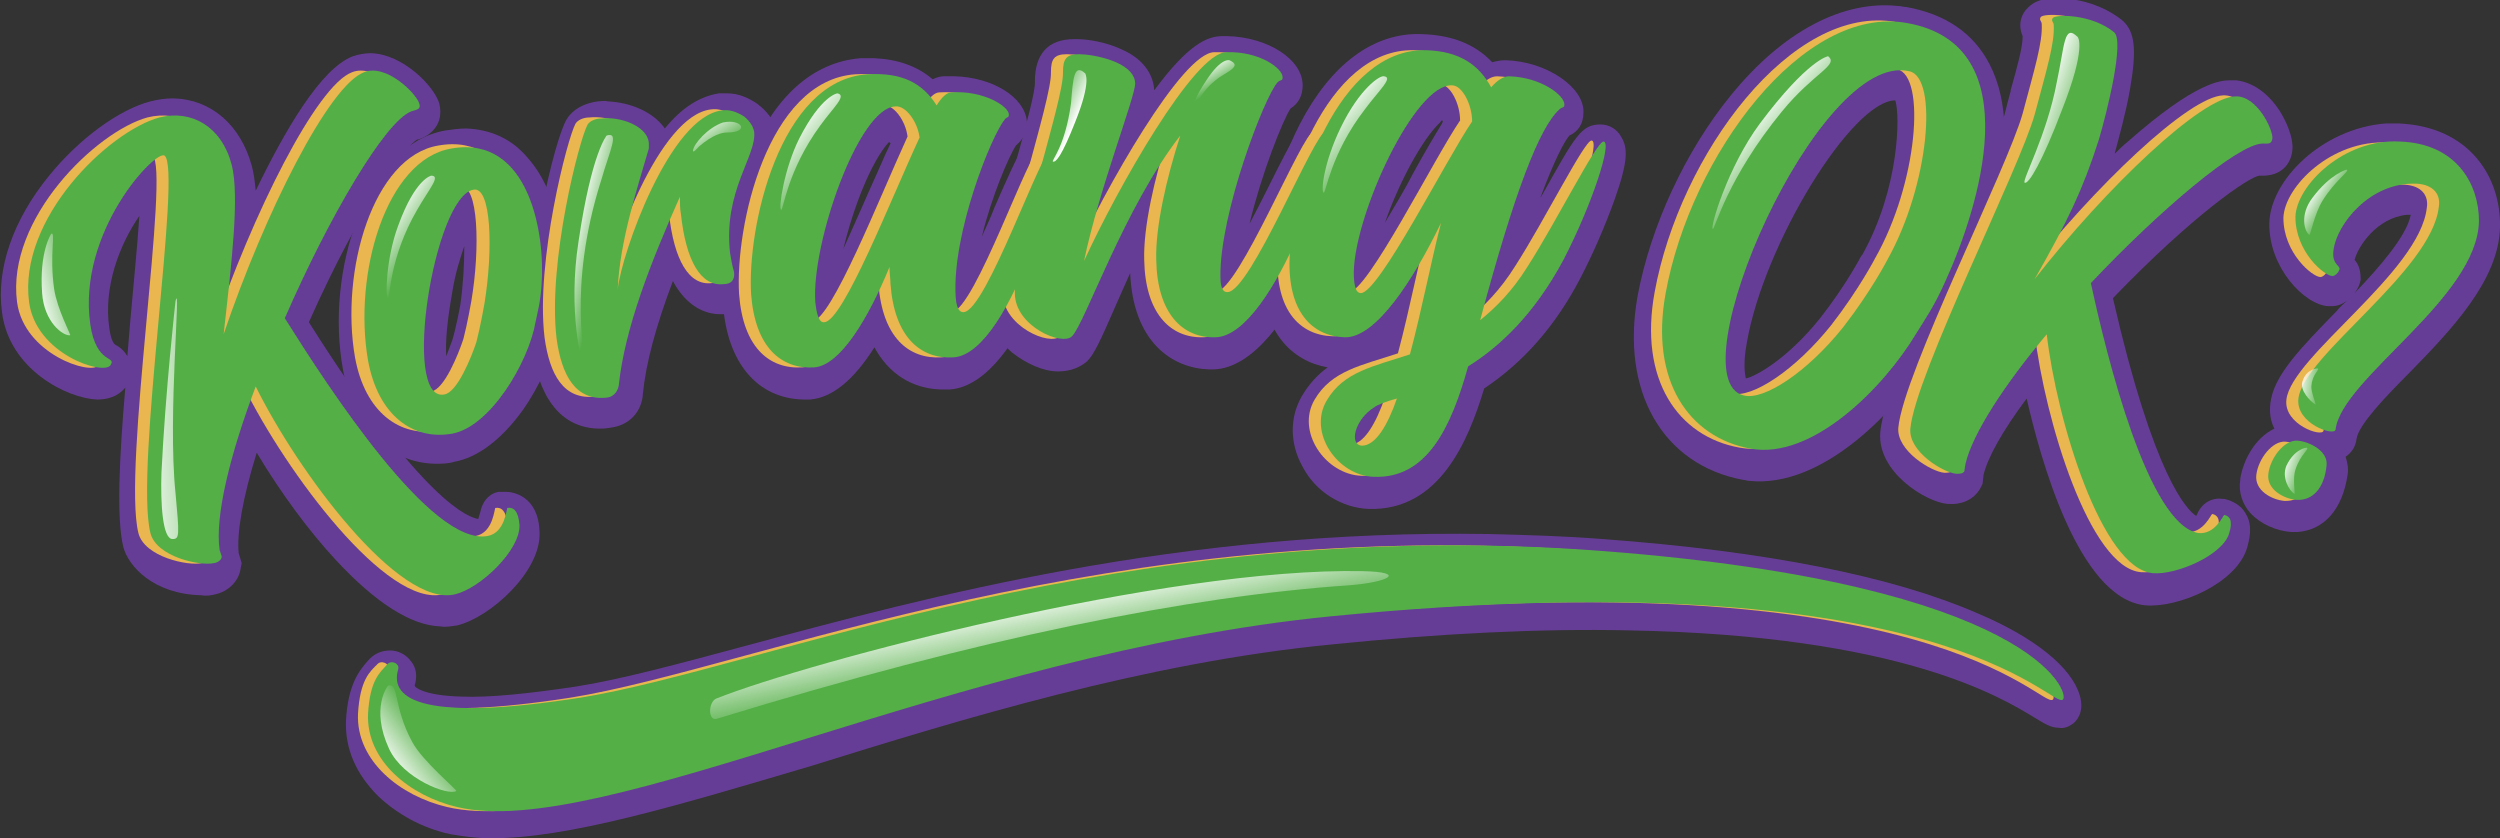 <svg width="516" height="173" viewBox="0 0 516 173" fill="none" xmlns="http://www.w3.org/2000/svg">
<rect x="0" y="0" width="516" height="173" fill="#333333" stroke="none"/>
<g clip-path="url(#clip0_5832_654)">
<path d="M474.19 109.809C473.776 109.809 473.363 109.809 472.949 109.809C469.844 109.602 466.532 108.151 464.462 105.872C462.807 104.008 461.979 101.521 462.393 99.035V98.828C463.014 94.892 465.497 90.334 469.43 88.469C468.602 86.811 468.395 85.154 468.602 83.289C469.223 77.488 475.018 71.687 482.263 64.228C482.884 63.399 483.712 62.778 484.539 61.949C483.505 62.778 482.47 63.192 481.228 63.192C481.021 63.192 480.814 63.192 480.607 63.192C475.639 62.985 468.188 55.112 468.395 45.996C468.602 37.294 479.158 26.52 492.405 25.484C493.233 25.484 494.267 25.484 495.095 25.484C509.791 26.106 516.207 36.672 516 46.825C515.793 57.805 506.065 67.957 497.372 76.866C492.612 81.632 486.816 87.64 486.402 90.541C486.195 92.198 485.367 93.441 484.125 94.27C484.539 95.513 484.746 96.756 484.539 97.999C483.505 105.044 479.779 109.395 474.19 109.809ZM485.988 53.662C486.609 54.283 487.23 55.526 487.23 57.391V57.598V57.805C487.023 58.841 486.609 59.67 485.988 60.499C491.163 55.112 496.751 48.689 497.579 44.338C497.372 44.338 496.958 44.338 496.751 44.338C490.542 44.96 486.609 50.968 485.988 53.662Z" fill="#663D96"/>
<path d="M473.362 104.835C470.879 104.628 467.153 102.764 467.567 99.449C467.981 96.134 470.879 92.404 473.569 92.612C476.26 92.819 479.986 94.891 479.572 97.791C478.951 102.142 476.881 105.043 473.362 104.835ZM481.435 90.332C481.228 91.783 473.155 89.089 473.776 83.91C474.811 75.001 501.305 57.597 502.753 44.337C503.167 41.851 501.719 39.779 498.2 39.572C488.472 39.158 481.642 48.067 481.021 53.246C480.607 56.147 482.262 56.354 482.262 57.183C482.055 58.011 481.228 58.633 480.814 58.633C479.158 58.633 473.155 53.661 473.155 46.409C473.362 39.986 483.09 30.249 494.681 30.87C506.686 31.285 511.033 39.986 511.033 47.238C510.826 63.191 482.469 79.766 481.435 90.332Z" fill="#663D96"/>
<path d="M89.831 95.719C80.103 95.512 72.858 88.054 70.788 76.244C67.063 55.94 75.549 29.834 91.9 26.934C93.349 26.727 94.798 26.52 96.247 26.52C101.214 26.727 105.561 28.591 108.873 32.528C115.91 40.401 116.945 53.661 116.324 60.291C116.117 63.191 115.703 65.263 115.289 66.921V67.128C115.289 67.542 115.082 67.957 115.082 68.371C114.254 73.344 111.356 79.766 107.838 84.739C103.491 90.747 98.524 94.476 93.763 95.305C92.521 95.719 91.073 95.719 89.831 95.719ZM95.833 50.76C95.005 53.246 93.97 56.354 93.349 60.291C92.314 66.092 91.9 70.443 92.107 73.551C92.521 72.515 92.935 71.272 93.349 70.236C94.177 67.542 95.005 62.984 95.005 62.984C95.626 58.633 95.833 54.282 95.833 50.76Z" fill="#663D96"/>
<path d="M123.567 88.468C113.425 88.26 110.528 77.901 109.907 71.686C108.044 54.904 114.46 28.798 116.944 24.654C118.186 22.582 120.463 21.339 123.36 20.925C123.981 20.925 124.809 20.718 125.43 20.925C129.984 21.132 134.744 22.997 137.228 26.519C140.747 22.168 144.472 19.889 148.405 19.268C149.026 19.268 149.44 19.268 150.061 19.268C152.337 19.268 154.407 20.096 156.477 21.547L156.684 21.754C157.512 22.375 159.996 24.447 160.617 28.177C161.031 31.284 159.789 34.185 158.547 37.293C156.891 41.229 154.821 46.409 155.649 53.039C155.856 53.868 156.063 54.904 156.27 56.147L156.477 56.768V56.975C156.891 59.669 155.856 61.533 154.821 62.569C153.579 63.812 152.13 64.641 150.061 64.848C149.647 64.848 149.026 64.848 148.612 64.848C145.714 64.848 141.781 63.398 138.884 58.011C135.365 67.335 133.295 75.001 132.674 81.423V81.63C132.26 85.36 129.57 87.846 126.051 88.26C125.016 88.468 124.188 88.468 123.567 88.468Z" fill="#663D96"/>
<path d="M360.973 99.242C360.559 99.242 360.145 99.035 359.731 99.035C343.173 95.927 334.48 80.803 337.999 61.12C340.689 46.617 347.934 31.078 357.248 19.683C368.011 6.423 380.429 0 391.813 1.243C392.434 1.243 392.848 1.451 393.469 1.451C401.541 2.901 407.337 6.837 410.648 13.26C418.927 29.213 408.372 54.283 405.06 61.535C403.197 65.678 401.334 68.372 400.092 70.651C399.678 71.272 399.264 71.894 398.85 72.722C392.02 84.325 376.29 100.9 360.973 99.242ZM391.192 20.719C382.292 20.719 364.078 50.346 360.559 70.651C359.731 75.001 360.145 77.281 360.352 78.109C362.422 77.695 369.045 73.966 375.669 65.678C381.05 58.841 384.155 52.833 384.155 52.833L384.362 52.626C392.02 38.951 392.227 23.827 391.192 20.719Z" fill="#663D96"/>
<path d="M400.505 59.67C407.336 44.752 418.099 10.981 392.64 6.423C371.114 2.486 347.933 33.771 342.758 62.156C339.446 80.181 347.519 91.99 360.351 94.27C372.977 96.549 387.673 81.838 394.503 70.443C396.159 67.543 398.229 64.849 400.505 59.67ZM388.5 55.111C388.5 55.111 385.189 61.534 379.393 68.993C371.942 78.316 363.042 84.118 358.902 83.082C344.621 79.767 374.219 11.602 393.054 16.161C399.056 17.611 397.194 39.573 388.5 55.111Z" fill="#663D96"/>
<path d="M442.731 124.933C428.863 123.482 420.998 94.062 418.307 82.252C413.34 88.882 410.235 94.476 409.407 97.999L409.2 99.863L408.786 100.692C407.337 103.385 404.44 104.214 402.163 104.007H401.956C397.402 103.593 387.467 97.377 388.088 89.297C388.709 81.838 396.368 64.849 403.612 48.067C408.165 37.708 412.512 27.763 413.754 23.619C414.168 21.961 414.582 20.304 414.996 18.854V18.646C416.445 13.467 417.479 9.737 417.479 7.458C416.238 4.558 417.686 2.486 418.307 1.864C418.928 1.243 420.584 -1.036 427.001 -0.207C429.484 -0 434.038 1.036 437.97 4.143C440.661 6.422 441.075 10.152 439.626 18.439C438.798 23.204 437.349 28.384 436.522 31.492V31.699C437.349 30.87 438.177 30.042 439.212 29.213C453.287 16.782 458.461 16.575 460.324 16.575C460.738 16.575 461.152 16.575 461.566 16.575C464.878 16.989 467.982 19.061 470.466 22.79C471.915 25.069 473.364 28.384 473.157 30.87C472.95 33.564 471.087 36.464 466.534 36.257H466.327C464.257 36.464 452.666 44.337 436.108 61.534C444.594 98.62 451.424 105.25 453.287 106.493C453.494 106.286 453.494 106.079 453.701 105.664C455.15 102.971 457.633 102.764 458.668 102.971H458.875H459.082C460.945 103.385 462.601 104.421 463.429 105.872C464.671 107.736 464.671 110.015 463.843 112.916C461.773 120.375 449.561 125.554 442.731 124.933Z" fill="#663D96"/>
<path d="M460.323 21.548C453.285 21.755 433.829 40.195 418.927 59.256C425.757 47.239 428.862 40.816 432.173 30.457C433.829 24.863 437.555 9.945 435.278 8.288C430.724 4.559 423.273 4.559 422.652 5.387C422.238 6.009 422.859 6.216 422.859 6.838C423.066 10.567 421.41 15.954 418.927 25.277C415.822 36.465 394.296 78.938 393.261 90.126C392.847 94.892 400.092 99.243 402.782 99.45C403.403 99.45 404.231 99.45 404.438 98.828V98.621L404.645 97.378C406.094 91.162 412.717 81.01 421.41 70.651C423.48 88.469 432.794 119.132 443.35 119.961C448.111 120.375 457.839 116.232 459.081 111.674C459.909 108.98 459.081 108.151 458.046 107.944C457.839 107.944 456.183 112.088 452.664 111.674C442.315 109.809 433.829 75.416 430.517 60.084C444.799 44.96 460.737 31.493 465.911 31.286C467.153 31.286 467.774 31.493 467.981 30.25C468.395 28.592 464.876 21.341 460.323 21.548Z" fill="#663D96"/>
<path d="M90.865 129.283C84.862 129.076 77.618 124.518 69.339 115.609C63.751 109.601 57.955 101.728 52.988 93.44C50.09 102.764 48.848 110.015 49.262 114.159L49.883 116.231L49.676 117.267C49.262 120.374 46.571 122.239 44.501 122.654C43.673 122.861 42.639 123.068 41.604 122.861C31.669 122.654 26.494 116.852 25.459 112.916C24.01 107.115 24.631 94.269 25.873 79.973C25.045 81.009 23.39 82.46 20.078 82.46C13.868 82.252 1.864 76.244 0.415 64.434C-0.827 55.525 2.692 45.373 10.143 36.257C16.352 28.591 24.631 22.583 31.048 20.925C32.704 20.511 34.152 20.304 35.808 20.304C43.673 20.511 49.676 25.898 51.953 34.185C52.367 35.636 52.574 37.293 52.781 39.365C58.783 26.934 66.234 14.088 72.858 11.602C74.1 11.188 75.341 10.98 76.583 10.98C83.207 11.188 89.623 17.818 90.658 21.34C91.693 25.483 89.002 27.97 86.311 28.798C86.104 28.798 86.104 28.798 86.104 28.798C84.034 29.834 74.72 41.851 63.751 66.506C87.553 104.214 97.074 106.907 98.73 107.115C98.73 106.907 98.937 106.493 99.144 105.664C99.765 102.764 101.628 101.728 102.87 101.521H103.077H103.284C103.698 101.521 104.112 101.521 104.525 101.521C105.56 101.521 111.149 102.142 111.356 109.808C111.77 117.888 101.214 127.419 94.383 129.076C92.935 129.283 91.9 129.491 90.865 129.283ZM28.771 44.544C24.631 50.553 21.32 59.255 22.562 67.749C22.976 70.65 23.596 71.064 24.01 71.272C24.424 71.479 25.666 72.307 26.287 73.55C26.494 71.064 26.701 68.578 26.908 66.092C27.529 59.047 28.357 50.76 28.771 44.544Z" fill="#663D96"/>
<path d="M51.953 81.424C46.778 95.099 43.467 108.151 44.501 115.196L44.915 116.439V116.646C44.915 117.267 43.88 117.889 43.26 117.889C40.569 118.511 31.462 116.646 30.22 111.673C26.908 98.413 36.843 36.258 33.118 33.772C31.255 32.529 15.11 49.518 17.801 68.579C19.043 77.073 23.39 75.001 21.941 77.073C20.492 79.145 6.624 74.794 5.175 64.021C2.899 46.824 21.527 28.799 32.083 25.898C38.706 24.241 44.915 27.763 46.985 35.636C48.641 42.059 46.985 55.941 45.329 70.651C53.816 45.581 67.062 19.269 74.306 16.575C78.86 14.503 84.862 20.719 85.483 22.791C85.897 24.034 85.069 24.034 83.828 24.448C78.446 26.52 66.855 46.203 57.748 67.129C66.855 81.632 87.967 114.16 99.558 112.088C103.284 111.466 103.491 106.287 103.698 106.287C104.939 106.079 105.974 106.908 106.181 109.809C106.388 114.988 98.109 122.861 92.935 124.105C81.344 127.212 60.646 99.035 51.953 81.424Z" fill="#663D96"/>
<path d="M165.792 82.459C156.271 82.251 150.061 74.793 149.233 62.776C148.819 55.525 150.061 43.715 154.408 33.149C159.582 20.096 167.654 12.844 177.589 12.016C178.624 12.016 179.659 12.016 180.487 12.016C185.248 12.223 189.387 13.673 192.492 16.366C193.32 15.952 194.148 15.745 194.769 15.745C195.597 15.745 196.425 15.745 197.045 15.745C204.911 15.952 211.534 20.096 211.948 25.068C212.155 27.14 211.12 28.798 209.671 30.041C208.222 32.32 204.704 40.4 202.634 48.895C203.669 46.616 204.704 44.337 205.325 42.679C210.706 30.455 211.948 27.555 215.881 27.14H216.088H216.295C218.157 27.14 221.469 28.59 221.676 33.356C221.883 40.814 211.534 79.351 196.011 80.387C195.39 80.387 194.769 80.387 194.148 80.387C188.145 80.18 183.385 77.072 180.487 71.685C176.141 78.522 171.794 82.044 167.24 82.459C167.033 82.459 166.413 82.459 165.792 82.459ZM183.385 29.419C179.866 33.356 176.141 42.679 174.071 51.381C176.141 46.823 178.21 42.057 179.866 38.328C181.315 35.22 182.557 32.113 183.799 29.626C183.799 29.626 183.799 29.419 183.592 29.419C183.592 29.212 183.385 29.419 183.385 29.419Z" fill="#663D96"/>
<path d="M218.364 76.659C215.26 76.659 211.741 75.001 208.843 72.722C205.532 69.822 203.669 66.3 203.669 62.363C203.462 55.94 206.981 43.509 209.878 32.736C211.534 26.727 213.811 18.647 213.604 16.782C213.604 11.188 216.295 8.081 221.676 8.081C221.883 8.081 222.09 8.081 222.297 8.081C224.574 8.081 228.299 8.702 231.404 10.152C235.751 12.017 238.027 15.125 238.234 18.647C245.272 9.116 249.204 7.459 252.309 7.459C252.723 7.459 253.137 7.459 253.344 7.459C261.623 7.666 268.867 12.224 268.867 17.611C268.867 19.683 268.04 21.34 266.384 22.376C264.728 24.863 260.381 35.843 257.898 46.203C259.346 43.509 260.588 41.023 261.623 38.951C267.626 26.934 269.074 24.034 273.007 24.034H273.214C275.905 24.034 278.595 26.106 278.595 30.249C278.595 33.772 275.491 44.96 270.523 55.526C266.177 64.849 258.932 76.037 250.446 76.245C250.239 76.245 249.825 76.245 249.618 76.245C241.96 76.037 233.888 70.651 233.267 56.355C232.025 59.048 230.99 61.534 229.955 63.813C227.058 70.443 225.816 73.137 224.367 74.587C223.125 75.623 221.262 76.659 218.364 76.659Z" fill="#663D96"/>
<path d="M222.917 55.525C229.748 40.608 245.685 12.431 252.309 12.431C259.139 12.223 263.899 15.746 263.899 17.61C263.899 18.439 263.485 18.025 262.865 18.646C260.174 21.547 250.86 45.788 251.067 58.84C251.067 61.948 252.102 61.948 252.516 61.948C257.276 61.948 270.523 28.798 272.8 28.798C276.111 28.798 262.244 71.064 250.032 71.271C243.201 71.478 238.027 66.299 237.82 55.318C237.613 48.688 239.89 38.536 242.787 29.627C231.197 44.544 223.124 68.371 220.434 71.064C218.364 73.136 208.636 68.992 208.636 62.155C208.429 52.003 218.778 22.375 218.571 16.574C218.571 13.881 219.192 12.845 221.883 12.845C224.573 12.845 233.266 14.295 233.473 18.853C233.473 21.754 226.022 40.608 222.917 55.525Z" fill="#663D96"/>
<path d="M282.528 105.043C276.94 104.835 271.558 101.52 268.867 96.341C266.177 91.575 266.177 86.189 268.66 81.838C270.109 79.352 271.972 77.28 274.042 75.829C266.798 74.586 259.967 68.578 260.381 54.696C260.588 47.445 263.072 35.843 268.246 25.69C274.663 13.259 283.563 6.629 293.498 7.044C299.707 7.251 304.468 9.116 307.986 12.845C308.814 12.638 309.642 12.431 310.677 12.431C319.163 12.638 327.029 18.024 326.822 23.204C326.822 25.483 325.787 27.141 323.924 27.97C322.889 29.213 321.026 32.528 317.922 40.815C318.128 40.608 318.128 40.401 318.335 40.193C325.166 27.97 326.408 25.69 330.34 25.69C332.203 25.69 333.859 26.726 334.687 28.384C335.929 30.456 336.136 33.149 333.238 41.229C331.375 46.409 328.891 52.21 326.201 57.39C321.026 67.335 314.403 74.793 306.331 80.18C303.019 91.161 297.017 105.457 282.528 105.043ZM297.638 24.862C297.431 24.862 297.431 25.069 297.224 25.276C293.498 28.798 288.737 37.707 285.84 45.995C287.909 42.472 290.186 38.743 291.635 35.843L293.084 36.671L291.635 35.843C293.912 31.699 295.982 28.177 297.638 25.483C297.844 25.069 297.844 24.862 297.638 24.862Z" fill="#663D96"/>
<path d="M101.008 173C98.11 173 95.419 172.586 92.935 172.171C87.14 170.928 81.965 168.028 78.033 164.298C73.479 159.74 71.203 154.56 71.409 148.759C71.823 141.301 74.1 138.4 76.17 136.121L76.377 135.914C77.412 134.878 78.861 134.256 80.516 134.256C82.172 134.256 83.828 135.085 84.863 136.535C85.898 137.778 86.105 139.436 85.691 141.093C85.484 141.508 85.691 141.715 85.691 141.715C85.691 141.715 87.14 143.58 95.419 143.787C101.214 143.994 109.08 143.165 118.808 141.715C128.122 140.265 140.334 136.95 154.201 133.22C191.872 123.068 243.409 109.187 307.366 110.223C315.231 110.43 322.89 110.637 330.755 111.259C364.492 113.745 390.572 118.925 408.165 126.59C419.963 131.563 427.621 137.778 429.277 143.58C430.312 147.102 428.449 148.966 427.828 149.381C427 150.002 425.965 150.417 424.93 150.21C423.275 150.21 422.033 149.381 419.963 148.138C413.133 143.994 392.435 131.148 336.343 130.113C317.922 129.698 297.224 130.734 274.87 133.013C236.372 136.742 198.081 148.552 167.448 158.083C140.127 166.163 116.945 173.207 101.008 173Z" fill="#663D96"/>
<path d="M79.067 138.607C79.895 137.572 81.758 138.4 81.344 139.643C79.481 146.066 87.139 150.417 119.014 145.445C156.478 139.436 230.369 107.53 330.133 115.195C418.928 122.033 426.586 144.616 424.93 145.859C422.446 147.724 399.886 116.231 273.835 128.663C196.011 136.328 123.568 175.072 93.556 168.028C83.828 165.749 74.721 158.497 75.135 148.76C75.756 141.715 77.825 140.058 79.067 138.607Z" fill="#663D96"/>
<path d="M471.501 103.386C469.017 103.179 465.292 101.314 465.706 97.999C466.12 94.684 469.017 90.955 471.708 91.162C474.399 91.369 478.124 93.441 477.71 96.342C477.296 100.486 475.02 103.593 471.501 103.386ZM479.573 88.883C479.366 90.334 471.294 87.64 471.915 82.46C472.95 73.552 499.443 56.148 500.892 42.888C501.306 40.402 499.857 38.33 496.339 38.123C486.611 37.708 479.78 46.617 479.159 51.797C478.745 54.698 480.401 54.905 480.401 55.733C480.194 56.562 479.366 57.184 478.952 57.184C477.296 57.184 471.294 52.211 471.294 44.96C471.501 38.537 481.229 28.799 492.82 29.421C504.825 29.835 509.171 38.537 509.171 45.789C508.964 61.742 480.815 78.317 479.573 88.883Z" fill="#E9B64F"/>
<path d="M109.08 58.218C109.907 47.859 106.596 27.141 90.451 30.041C76.998 32.32 70.167 55.939 73.272 73.757C75.342 85.153 82.586 90.332 90.658 88.882C98.524 87.432 106.389 74.172 107.838 65.884C108.252 64.02 108.666 61.948 109.08 58.218ZM97.282 62.155C97.282 62.155 96.454 66.92 95.626 70.028C94.591 73.136 91.693 80.387 89.002 80.802C80.102 82.459 86.933 39.986 95.005 38.536C98.731 37.914 99.144 51.174 97.282 62.155Z" fill="#E9B64F"/>
<path d="M153.165 26.934C153.786 31.906 146.748 39.158 148.197 52.003C148.404 53.246 148.611 54.49 149.025 55.94C149.232 57.597 148.404 58.426 146.955 58.426C142.195 59.048 139.09 53.661 138.055 43.923C137.848 42.887 137.848 41.644 137.848 40.401C131.846 53.868 126.464 67.542 125.223 79.352C125.016 80.595 124.188 81.631 122.946 81.838C116.322 82.667 113.425 77.28 112.39 69.614C110.527 53.868 117.15 28.384 118.806 25.484C119.22 24.862 120.255 24.241 121.704 24.241C125.43 23.826 131.018 25.691 131.432 29.213C131.432 29.627 131.432 30.042 131.432 30.456C129.155 38.329 125.43 49.517 125.016 59.462C126.05 52.003 135.985 23.826 146.748 22.583C148.197 22.376 149.646 22.79 151.302 23.826C152.337 24.862 152.958 25.691 153.165 26.934Z" fill="#E9B64F"/>
<path d="M399.265 57.804C406.095 42.887 416.858 9.116 391.4 4.558C369.874 0.621 346.692 31.906 341.518 60.291C338.206 78.316 346.278 90.125 359.111 92.404C371.737 94.683 386.432 79.973 393.263 68.578C394.712 65.677 396.781 62.984 399.265 57.804ZM387.053 53.246C387.053 53.246 383.742 59.669 377.946 67.128C370.495 76.451 361.595 82.252 357.455 81.216C343.174 77.901 372.772 9.737 391.607 14.295C397.609 15.746 395.746 37.914 387.053 53.246Z" fill="#E9B64F"/>
<path d="M458.875 19.683C451.838 19.89 432.382 38.329 417.479 57.39C424.31 45.374 427.414 38.951 430.726 28.592C432.382 22.998 436.108 8.08 433.831 6.423C429.277 2.693 421.826 2.693 421.205 3.522C420.791 4.144 421.412 4.351 421.412 4.972C421.619 8.702 419.963 14.089 417.479 23.412C414.375 34.6 392.849 77.073 391.814 88.261C391.4 93.026 398.644 97.377 401.335 97.584C401.956 97.584 402.784 97.584 402.991 96.963V96.756L403.198 95.513C404.647 89.297 411.27 79.145 419.963 68.786C422.033 86.604 431.347 117.267 441.903 118.096C446.663 118.51 456.392 114.366 457.633 109.808C458.461 107.115 457.633 106.286 456.599 106.079C456.392 106.079 454.736 110.223 451.217 109.808C440.868 107.944 432.382 73.551 429.07 58.219C443.352 43.095 459.289 29.628 464.464 29.42C465.706 29.42 466.327 29.628 466.534 28.384C466.947 26.727 463.429 19.475 458.875 19.683Z" fill="#E9B64F"/>
<path d="M50.296 79.766C45.122 93.44 41.81 106.493 42.845 113.537L43.259 114.78V114.987C43.259 115.609 42.224 116.231 41.603 116.231C38.913 116.852 29.805 114.987 28.564 110.015C25.252 96.755 35.187 34.599 31.461 32.113C29.599 30.87 13.454 47.859 16.145 66.92C17.387 75.415 21.733 73.343 20.284 75.415C18.836 77.487 4.968 73.136 3.519 62.362C1.242 45.166 19.87 27.141 30.426 24.24C37.05 22.583 43.259 26.105 45.329 33.978C46.985 40.401 45.329 54.282 43.673 68.992C52.159 43.923 65.406 17.61 72.65 14.917C77.204 13.052 83.413 19.268 84.034 21.34C84.448 22.583 83.62 22.583 82.378 22.997C76.997 25.069 65.406 44.752 56.299 65.677C65.406 80.18 86.518 112.708 98.109 110.637C101.834 110.015 102.041 104.835 102.248 104.835C103.49 104.628 104.525 105.457 104.732 108.358C104.939 113.537 96.66 121.41 91.485 122.653C79.894 125.554 58.99 97.377 50.296 79.766Z" fill="#E9B64F"/>
<path d="M205.739 23.619C205.739 24.447 205.325 24.033 204.911 24.655C202.22 27.762 193.941 48.274 194.769 61.326C194.976 64.434 196.011 64.434 196.425 64.434C201.185 64.02 212.569 30.456 214.846 30.249C218.157 30.041 206.567 72.929 194.355 73.757C187.524 74.172 182.143 69.614 181.315 58.633C181.315 57.597 181.108 56.354 181.108 55.111C176.761 65.677 170.966 75.415 165.585 75.829C158.754 76.244 153.373 71.686 152.545 60.705C151.717 46.823 158.34 16.574 176.555 15.331C183.799 14.917 187.938 17.196 190.836 21.754C191.871 20.096 192.906 19.061 193.941 19.061C200.564 18.646 205.739 21.754 205.739 23.619ZM187.317 28.177C186.903 24.862 184.42 21.547 182.35 21.754C174.692 21.961 164.964 50.138 165.792 62.155C165.999 64.02 166.412 66.506 167.654 66.299C171.587 66.092 181.522 40.815 187.317 28.177Z" fill="#E9B64F"/>
<path d="M221.261 53.867C228.092 38.95 244.029 10.772 250.652 10.772C257.483 10.565 262.243 14.087 262.243 15.952C262.243 16.781 261.829 16.366 261.208 16.988C258.518 19.889 249.203 44.129 249.41 57.182C249.41 60.29 250.445 60.29 250.859 60.29C255.62 60.29 268.867 27.14 271.143 27.14C274.455 27.14 260.587 69.406 248.376 69.613C241.545 69.82 236.371 64.641 236.164 53.66C235.957 47.03 238.234 36.878 241.131 27.969C229.54 42.886 221.468 66.713 218.777 69.406C216.708 71.478 206.98 67.334 206.98 60.497C206.773 50.345 217.122 20.717 216.915 14.916C216.915 12.223 217.536 11.187 220.226 11.187C222.917 11.187 231.61 12.637 231.817 17.195C231.817 19.889 224.366 38.95 221.261 53.867Z" fill="#E9B64F"/>
<path d="M303.018 65.885C306.33 63.192 309.642 59.877 312.746 54.905C318.749 45.581 327.028 29.006 328.477 29.006C330.339 29.006 326.2 41.852 320.197 53.454C314.195 64.642 307.158 71.272 300.534 75.416C297.016 88.054 292.048 98.621 281.078 98.207C273.627 97.999 267.418 89.09 271.35 82.46C274.869 76.452 281.078 75.416 288.53 72.93C291.013 63.606 292.669 54.697 294.946 45.788C289.358 57.391 281.492 69.615 275.076 69.408C268.246 69.201 263.278 64.021 263.692 53.04C264.106 39.366 273.627 9.945 291.841 10.36C298.879 10.567 302.811 13.468 305.295 18.026C306.537 16.575 307.779 15.747 309.021 15.747C315.644 15.954 320.404 19.683 320.404 21.548C320.404 22.377 319.99 21.962 319.37 22.584C315.23 26.313 310.055 39.78 303.018 65.885ZM301.362 24.863C301.362 21.341 299.293 17.404 297.223 17.404C289.565 16.99 277.146 43.924 276.939 55.941C276.939 58.013 277.146 60.291 278.388 60.291C282.113 60.499 295.981 32.736 301.362 24.863ZM278.595 91.784C281.492 91.784 283.976 87.433 285.839 82.046C283.562 82.668 281.906 83.289 281.078 83.911C277.353 86.604 275.904 91.784 278.595 91.784Z" fill="#E9B64F"/>
<path d="M77.825 137.156C78.653 136.12 80.516 136.949 80.102 138.192C78.239 144.615 85.897 148.966 117.772 143.993C155.235 137.985 229.127 106.078 328.891 113.744C417.685 120.581 425.344 143.165 423.688 144.408C421.204 146.272 398.643 114.78 272.593 127.211C194.769 134.877 122.326 173.621 92.314 166.577C82.586 164.298 73.478 157.046 73.892 147.308C74.306 140.264 76.376 138.607 77.825 137.156Z" fill="#E9B64F"/>
<path d="M473.983 103.177C471.5 102.97 467.774 101.105 468.188 97.79C468.602 94.475 471.5 90.746 474.19 90.953C476.881 91.16 480.607 93.232 480.193 96.133C479.779 100.484 477.502 103.384 473.983 103.177ZM482.056 88.674C481.849 90.124 473.776 87.431 474.397 82.251C475.432 73.343 501.926 55.939 503.375 42.679C503.788 40.193 502.34 38.121 498.821 37.914C489.093 37.499 482.263 46.408 481.642 51.588C481.228 54.489 482.884 54.696 482.884 55.525C482.677 56.353 481.849 56.975 481.435 56.975C479.779 56.975 473.776 52.002 473.776 44.751C473.983 38.328 483.711 28.59 495.302 29.212C507.307 29.626 511.654 38.328 511.654 45.58C511.447 61.533 483.298 78.108 482.056 88.674Z" fill="#54AF47"/>
<path d="M111.769 58.84C112.597 48.48 109.285 27.762 93.141 30.662C79.687 32.941 72.857 56.56 75.962 74.379C78.031 85.774 85.276 90.953 93.348 89.503C101.213 88.053 109.078 74.793 110.527 66.505C110.941 64.434 111.562 62.362 111.769 58.84ZM99.971 62.776C99.971 62.776 99.143 67.541 98.315 70.649C97.28 73.757 94.383 81.008 91.692 81.423C82.792 83.08 89.622 40.607 97.694 39.157C101.42 38.328 101.834 51.588 99.971 62.776Z" fill="#54AF47"/>
<path d="M155.649 27.141C156.27 32.113 149.233 39.365 150.682 52.21C150.889 53.454 151.096 54.697 151.51 56.147C151.717 57.804 150.889 58.633 149.44 58.633C144.679 59.255 141.575 53.868 140.54 44.13C140.333 43.094 140.333 41.851 140.333 40.608C134.33 54.075 128.949 67.749 127.707 79.559C127.5 80.802 126.672 81.838 125.43 82.045C118.807 82.874 115.909 77.487 114.874 69.821C113.011 54.075 119.635 28.591 121.291 25.691C121.704 25.069 122.739 24.448 124.188 24.448C127.914 24.033 133.502 25.898 133.916 29.42C133.916 29.834 133.916 30.249 133.916 30.663C131.64 38.536 127.914 49.724 127.5 59.669C128.328 52.21 138.263 24.033 149.026 22.79C150.475 22.583 151.924 22.997 153.579 24.033C154.821 25.069 155.442 26.105 155.649 27.141Z" fill="#54AF47"/>
<path d="M401.54 58.011C408.371 43.094 419.134 9.323 393.675 4.765C372.149 0.828 348.968 32.113 343.793 60.498C340.482 78.523 348.554 90.332 361.386 92.611C374.012 94.89 388.708 80.18 395.538 68.785C397.194 66.092 399.264 63.191 401.54 58.011ZM389.536 53.66C389.536 53.66 386.224 60.083 380.429 67.542C372.977 76.865 364.077 82.666 359.938 81.631C345.656 78.316 375.254 10.152 394.089 14.71C400.092 15.953 398.229 38.122 389.536 53.66Z" fill="#54AF47"/>
<path d="M461.358 19.89C454.32 20.097 434.864 38.536 419.962 57.597C426.792 45.581 429.897 39.158 433.208 28.799C434.864 23.205 438.59 8.287 436.313 6.63C431.76 2.9 424.308 2.9 423.687 3.729C423.273 4.351 423.894 4.558 423.894 5.179C424.101 8.909 422.446 14.296 419.962 23.619C416.857 34.807 395.331 77.28 394.296 88.468C393.882 93.233 401.127 97.584 403.817 97.791C404.438 97.791 405.266 97.791 405.473 97.17V96.963L405.68 95.72C407.129 89.504 413.752 79.352 422.446 68.993C424.515 86.811 433.829 117.474 444.385 118.303C449.146 118.717 458.874 114.573 460.116 110.015C460.944 107.322 460.116 106.493 459.081 106.286C458.874 106.286 457.218 110.43 453.699 110.015C443.35 108.151 434.864 73.758 431.553 58.426C445.834 43.302 461.772 29.835 466.946 29.627C468.188 29.627 468.809 29.835 469.016 28.591C469.223 26.934 465.911 19.683 461.358 19.89Z" fill="#54AF47"/>
<path d="M52.781 79.766C47.606 93.44 44.295 106.493 45.33 113.537L45.743 114.78V114.987C45.743 115.609 44.709 116.231 44.088 116.231C41.397 116.852 32.29 114.987 31.048 110.015C27.736 96.755 37.671 34.599 33.946 32.113C32.083 30.87 15.938 47.859 18.629 66.92C19.871 75.415 24.218 73.343 22.769 75.415C21.32 77.487 7.452 73.136 6.003 62.362C3.727 45.166 22.355 27.141 32.911 24.24C39.534 22.583 45.743 26.105 47.813 33.978C49.469 40.401 47.813 54.282 46.157 68.992C54.644 43.923 67.89 17.61 75.135 14.917C79.688 13.052 85.897 19.268 86.519 21.34C86.932 22.583 86.105 22.583 84.863 22.997C79.481 25.069 67.89 44.752 58.783 65.677C67.89 80.18 89.002 112.708 100.593 110.637C104.319 110.015 104.526 104.835 104.733 104.835C105.975 104.628 107.009 105.457 107.216 108.358C107.423 113.537 99.144 121.41 93.97 122.653C82.379 125.554 61.474 97.377 52.781 79.766Z" fill="#54AF47"/>
<path d="M208.223 23.619C208.223 24.447 207.809 24.033 207.395 24.655C204.704 27.762 196.425 48.274 197.253 61.326C197.46 64.434 198.495 64.434 198.909 64.434C203.669 64.02 215.053 30.456 217.33 30.249C220.642 30.041 209.051 72.929 196.839 73.757C190.009 74.172 184.627 69.614 183.799 58.633C183.799 57.597 183.592 56.354 183.592 55.111C179.246 65.677 173.45 75.415 168.069 75.829C161.239 76.244 155.857 71.686 155.029 60.705C154.201 47.031 160.825 16.574 179.039 15.331C186.283 14.917 190.423 17.196 193.32 21.754C194.355 20.096 195.39 19.061 196.425 19.061C203.048 18.646 208.223 21.961 208.223 23.619ZM189.802 28.384C189.388 25.069 186.904 21.754 184.834 21.961C177.176 22.168 167.448 50.346 168.276 62.362C168.483 64.227 168.897 66.713 170.139 66.506C174.071 66.299 184.006 40.815 189.802 28.384Z" fill="#54AF47"/>
<path d="M223.746 53.867C230.576 38.95 246.513 10.772 253.137 10.772C259.967 10.565 264.728 14.087 264.728 15.952C264.728 16.781 264.314 16.366 263.693 16.988C261.002 19.889 251.688 44.129 251.895 57.182C251.895 60.29 252.93 60.29 253.344 60.29C258.104 60.29 271.351 27.14 273.628 27.14C276.939 27.14 263.072 69.406 250.86 69.613C244.03 69.82 238.855 64.641 238.648 53.66C238.441 47.03 240.718 36.878 243.616 27.969C232.025 42.886 223.953 66.713 221.262 69.406C219.192 71.478 209.464 67.334 209.464 60.497C209.257 50.345 219.606 20.717 219.399 14.916C219.399 12.223 220.02 11.187 222.711 11.187C225.401 11.187 234.095 12.637 234.302 17.195C234.302 20.096 226.85 38.95 223.746 53.867Z" fill="#54AF47"/>
<path d="M305.503 66.093C308.814 63.399 312.126 60.084 315.231 55.112C321.233 45.788 329.512 29.214 330.961 29.214C332.824 29.214 328.684 42.059 322.682 53.662C316.679 64.85 309.642 71.48 303.019 75.623C299.5 88.262 294.533 98.828 283.563 98.414C276.111 98.207 269.902 89.297 273.835 82.668C277.353 76.659 283.563 75.623 291.014 73.137C293.498 63.814 295.154 54.905 297.43 45.996C291.842 57.598 283.977 69.822 277.56 69.615C270.73 69.408 265.762 64.228 266.176 53.247C266.59 39.366 276.111 9.945 294.326 10.36C301.363 10.567 305.296 13.468 307.779 18.026C309.021 16.575 310.263 15.747 311.505 15.747C318.128 15.954 322.889 19.683 322.889 21.548C322.889 22.377 322.475 21.962 321.854 22.584C317.714 26.313 312.54 39.78 305.503 66.093ZM303.847 25.07C303.847 21.548 301.777 17.611 299.707 17.611C292.049 17.197 279.63 44.131 279.423 56.148C279.423 58.22 279.63 60.499 280.872 60.499C284.598 60.499 298.465 32.943 303.847 25.07ZM281.079 91.991C283.977 91.991 286.46 87.64 288.323 82.253C286.046 82.875 284.391 83.496 283.563 84.118C279.63 86.604 278.388 91.784 281.079 91.991Z" fill="#54AF47"/>
<path d="M79.895 137.156C80.723 136.12 82.586 136.949 82.172 138.192C80.309 144.615 87.968 148.966 119.842 143.993C157.306 137.985 231.197 106.078 330.962 113.744C419.756 120.581 427.414 143.165 425.758 144.408C423.274 146.272 400.714 114.78 274.663 127.211C196.839 134.877 124.396 173.621 94.384 166.577C84.656 164.298 75.549 157.046 75.963 147.308C76.377 140.264 78.447 138.814 79.895 137.156Z" fill="#54AF47"/>
<path d="M484.333 35.014C484.333 35.014 481.021 35.842 477.296 40.815C474.605 44.337 475.64 47.859 476.675 48.481C476.882 48.481 477.71 44.13 479.366 41.436C482.056 37.086 485.161 35.221 484.333 35.014Z" fill="url(#paint0_linear_5832_654)"/>
<path d="M478.331 76.037C478.331 76.037 476.055 76.037 475.227 78.731C474.606 80.595 476.882 82.874 477.917 83.496C478.124 83.496 476.882 80.802 477.089 79.559C477.296 77.073 478.952 76.244 478.331 76.037Z" fill="url(#paint1_linear_5832_654)"/>
<path d="M476.053 92.404C476.053 92.404 473.569 92.612 471.914 96.134C470.879 98.62 472.535 101.313 473.569 101.935C473.776 101.935 473.155 98.827 473.776 96.962C474.811 93.647 476.881 92.612 476.053 92.404Z" fill="url(#paint2_linear_5832_654)"/>
<path d="M80.102 141.507C80.102 141.507 76.376 146.066 80.309 154.56C83.207 160.776 92.521 164.298 94.177 163.262C94.384 163.055 87.139 157.046 85.07 153.11C81.137 145.858 82.379 140.886 80.102 141.507Z" fill="url(#paint3_linear_5832_654)"/>
<path d="M253.757 12.431C253.757 12.431 252.102 11.809 248.997 16.575C246.513 20.304 246.306 21.547 246.927 21.754C247.341 21.961 247.134 19.268 251.688 15.953C254.378 14.296 256.034 13.467 253.757 12.431Z" fill="url(#paint4_linear_5832_654)"/>
<path d="M428.863 7.666C428.863 7.666 430.726 9.738 425.551 22.791C421.619 33.15 418.721 38.123 417.893 37.708C417.272 37.294 422.447 27.97 424.517 16.99C426.172 9.324 425.965 4.766 428.863 7.666Z" fill="url(#paint5_linear_5832_654)"/>
<path d="M223.953 15.124C223.953 15.124 225.401 16.574 221.883 25.276C219.192 32.113 217.95 33.563 217.329 33.356C216.915 33.149 219.813 30.455 221.055 21.339C221.469 16.16 221.676 13.052 223.953 15.124Z" fill="url(#paint6_linear_5832_654)"/>
<path d="M125.223 27.97C125.223 27.97 122.118 31.492 119.428 49.724C117.151 64.227 120.049 75.415 120.67 75.415C121.291 75.208 116.737 60.083 124.188 36.878C125.844 31.077 127.914 27.141 125.223 27.97Z" fill="url(#paint7_linear_5832_654)"/>
<path d="M149.233 25.276C146.128 26.312 143.23 29.627 143.023 31.077C143.023 31.699 143.851 30.663 144.265 30.248C147.163 27.762 149.026 27.348 150.061 27.348C154.821 27.348 153.165 24.447 149.233 25.276Z" fill="url(#paint8_linear_5832_654)"/>
<path d="M89.003 36.258C89.003 36.258 85.691 36.879 82.173 46.617C79.689 53.247 79.482 61.535 80.103 61.535C80.517 61.535 80.31 53.247 86.105 43.302C88.589 38.951 91.073 36.258 89.003 36.258Z" fill="url(#paint9_linear_5832_654)"/>
<path d="M377.325 11.602C377.325 11.602 373.185 12.223 363.25 25.483C356.627 34.392 352.901 47.03 353.522 47.237C353.936 47.445 356.42 36.878 367.804 22.997C374.427 14.916 379.602 13.466 377.325 11.602Z" fill="url(#paint10_linear_5832_654)"/>
<path d="M172.828 19.268C172.828 19.268 169.516 19.682 164.963 28.591C161.858 34.806 160.616 43.094 161.237 43.301C161.651 43.508 162.479 35.221 169.309 25.898C172 22.168 174.898 19.682 172.828 19.268Z" fill="url(#paint11_linear_5832_654)"/>
<path d="M285.633 15.745C284.805 15.538 280.665 18.232 276.732 26.312C273.214 33.563 272.593 39.572 273.214 39.779C273.628 39.986 274.663 31.699 281.7 22.582C284.598 18.646 287.702 15.953 285.633 15.745Z" fill="url(#paint12_linear_5832_654)"/>
<path d="M10.556 48.273C10.556 48.273 8.072 52.002 8.693 60.497C9.107 66.505 13.04 69.406 14.489 69.199C14.696 69.199 11.798 63.812 11.177 59.668C10.142 52.417 11.591 47.652 10.556 48.273Z" fill="url(#paint13_linear_5832_654)"/>
<path d="M147.991 148.345C146.128 148.967 146.128 145.03 147.784 144.201C167.033 136.536 240.717 117.06 281.285 117.889C290.599 118.096 286.46 120.168 278.595 120.79C245.271 123.069 202.633 131.563 147.991 148.345Z" fill="url(#paint14_linear_5832_654)"/>
<path d="M36.223 62.155C36.223 62.155 34.153 80.594 33.325 97.584C33.118 103.799 33.532 111.258 35.602 111.258C37.051 111.258 37.051 110.636 36.223 101.727C34.567 85.774 37.465 57.182 36.223 62.155Z" fill="url(#paint15_linear_5832_654)"/>
</g>
<defs>
<linearGradient id="paint0_linear_5832_654" x1="476.32" y1="40.556" x2="480.997" y2="43.486" gradientUnits="userSpaceOnUse">
<stop stop-color="white"/>
<stop offset="1" stop-color="white" stop-opacity="0"/>
</linearGradient>
<linearGradient id="paint1_linear_5832_654" x1="474.321" y1="78.481" x2="479.463" y2="79.251" gradientUnits="userSpaceOnUse">
<stop stop-color="white"/>
<stop offset="1" stop-color="white" stop-opacity="0"/>
</linearGradient>
<linearGradient id="paint2_linear_5832_654" x1="471.028" y1="95.785" x2="476.126" y2="97.499" gradientUnits="userSpaceOnUse">
<stop stop-color="white"/>
<stop offset="1" stop-color="white" stop-opacity="0"/>
</linearGradient>
<linearGradient id="paint3_linear_5832_654" x1="79.488" y1="157.371" x2="88.767" y2="150.43" gradientUnits="userSpaceOnUse">
<stop stop-color="white"/>
<stop offset="1" stop-color="white" stop-opacity="0"/>
</linearGradient>
<linearGradient id="paint4_linear_5832_654" x1="247.636" y1="14.15" x2="250.368" y2="18.684" gradientUnits="userSpaceOnUse">
<stop stop-color="white"/>
<stop offset="1" stop-color="white" stop-opacity="0"/>
</linearGradient>
<linearGradient id="paint5_linear_5832_654" x1="420.511" y1="21.503" x2="430.252" y2="24.877" gradientUnits="userSpaceOnUse">
<stop stop-color="white"/>
<stop offset="1" stop-color="white" stop-opacity="0"/>
</linearGradient>
<linearGradient id="paint6_linear_5832_654" x1="222.131" y1="24.793" x2="215.819" y2="21.859" gradientUnits="userSpaceOnUse">
<stop stop-color="white"/>
<stop offset="1" stop-color="white" stop-opacity="0"/>
</linearGradient>
<linearGradient id="paint7_linear_5832_654" x1="117.185" y1="50.226" x2="124.682" y2="52.018" gradientUnits="userSpaceOnUse">
<stop stop-color="white"/>
<stop offset="1" stop-color="white" stop-opacity="0"/>
</linearGradient>
<linearGradient id="paint8_linear_5832_654" x1="145.249" y1="24.444" x2="149.406" y2="30.831" gradientUnits="userSpaceOnUse">
<stop stop-color="white"/>
<stop offset="1" stop-color="white" stop-opacity="0"/>
</linearGradient>
<linearGradient id="paint9_linear_5832_654" x1="79.293" y1="45.559" x2="87.292" y2="50.72" gradientUnits="userSpaceOnUse">
<stop stop-color="white"/>
<stop offset="1" stop-color="white" stop-opacity="0"/>
</linearGradient>
<linearGradient id="paint10_linear_5832_654" x1="361.122" y1="24.098" x2="370.663" y2="32.521" gradientUnits="userSpaceOnUse">
<stop stop-color="white"/>
<stop offset="1" stop-color="white" stop-opacity="0"/>
</linearGradient>
<linearGradient id="paint11_linear_5832_654" x1="162.146" y1="27.49" x2="171.824" y2="35.465" gradientUnits="userSpaceOnUse">
<stop stop-color="white"/>
<stop offset="1" stop-color="white" stop-opacity="0"/>
</linearGradient>
<linearGradient id="paint12_linear_5832_654" x1="274.553" y1="23.575" x2="284.102" y2="31.861" gradientUnits="userSpaceOnUse">
<stop stop-color="white"/>
<stop offset="1" stop-color="white" stop-opacity="0"/>
</linearGradient>
<linearGradient id="paint13_linear_5832_654" x1="6.794" y1="60.165" x2="16.977" y2="57.449" gradientUnits="userSpaceOnUse">
<stop stop-color="white"/>
<stop offset="1" stop-color="white" stop-opacity="0"/>
</linearGradient>
<linearGradient id="paint14_linear_5832_654" x1="214.224" y1="122.641" x2="217.164" y2="137.65" gradientUnits="userSpaceOnUse">
<stop stop-color="white"/>
<stop offset="1" stop-color="white" stop-opacity="0"/>
</linearGradient>
<linearGradient id="paint15_linear_5832_654" x1="27.782" y1="86.304" x2="50.029" y2="85.214" gradientUnits="userSpaceOnUse">
<stop stop-color="white"/>
<stop offset="1" stop-color="white" stop-opacity="0"/>
</linearGradient>
<clipPath id="clip0_5832_654">
<rect width="516" height="173" fill="white"/>
</clipPath>
</defs>
</svg>
